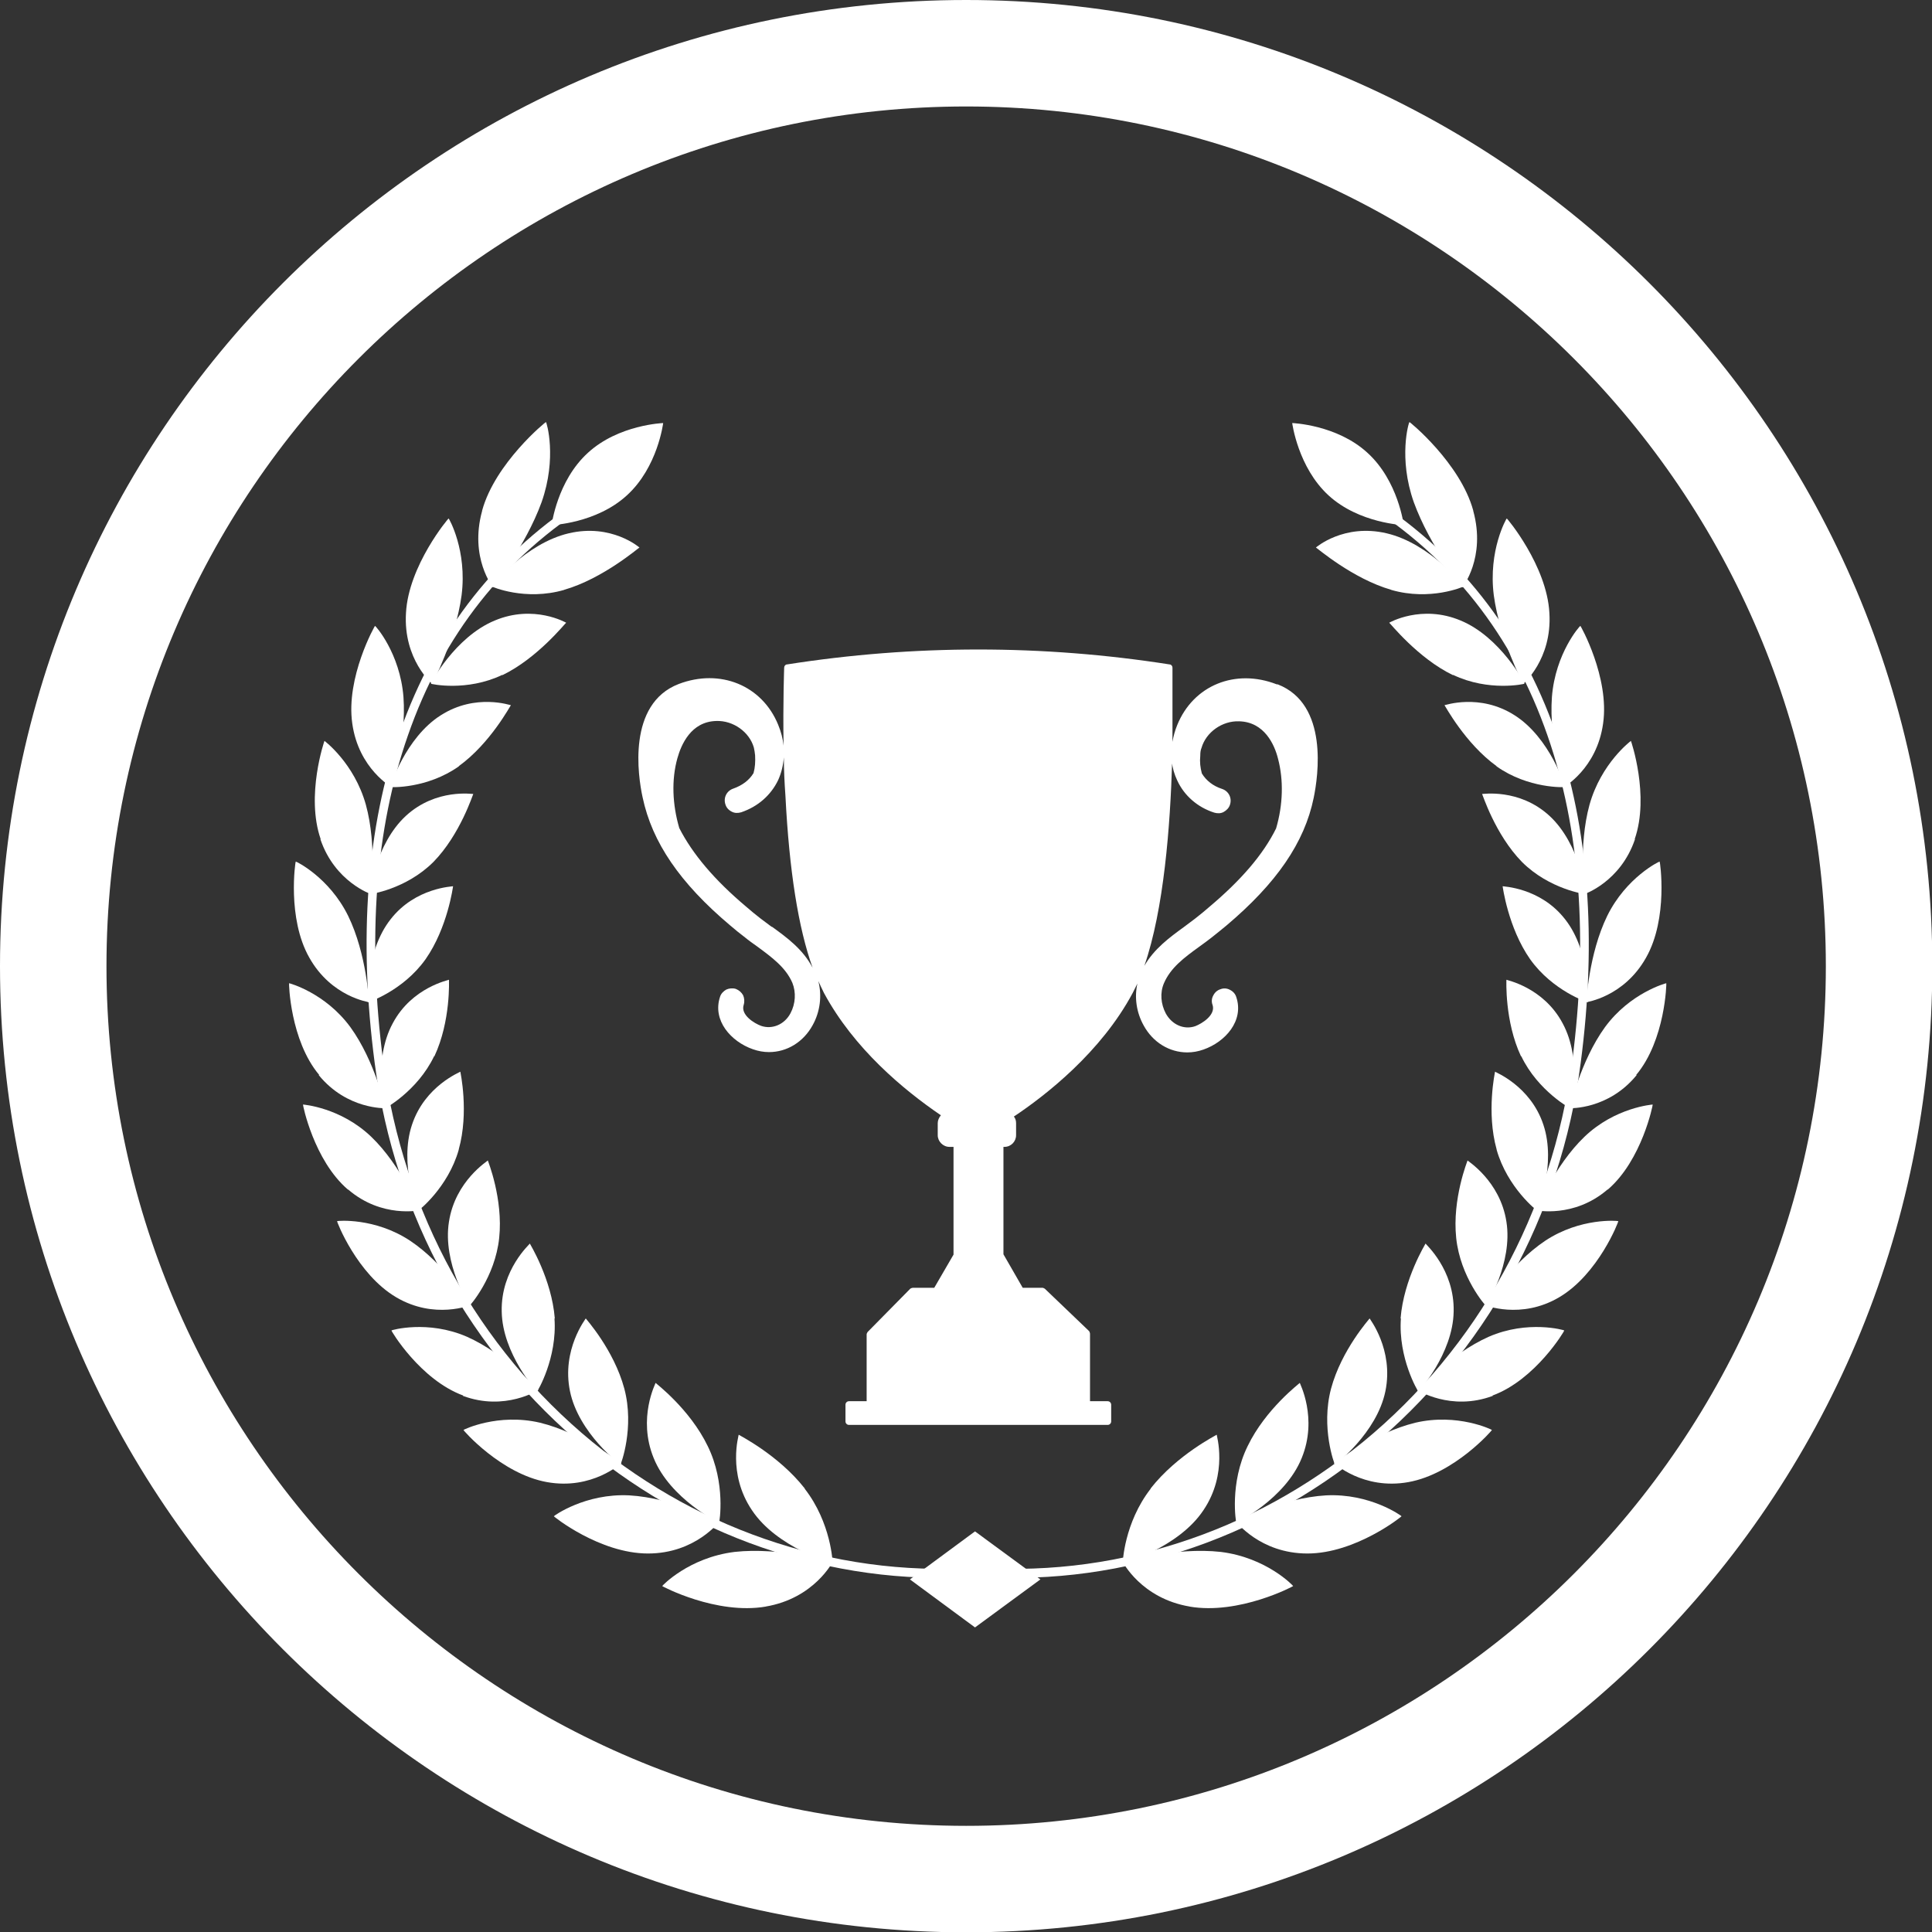 <?xml version="1.0" encoding="UTF-8"?> <svg xmlns="http://www.w3.org/2000/svg" id="Calque_2" viewBox="0 0 61.15 61.15"><rect x="0" y="0" width="61.15" height="61.15" fill="#333333" stroke="none"/><defs><style> .cls-1 { fill: #fff; } </style></defs><g id="Calque_1-2" data-name="Calque_1"><g><path class="cls-1" d="M40.41,21.66c-1.31-.51-2.64.03-3.15,1.29-.07.17-.12.35-.15.53,0-.59,0-1.1,0-1.51v-.84c0-.05-.04-.1-.09-.1-4.02-.63-8.09-.63-12.11,0-.05,0-.09.05-.09.1,0,.01-.04,1.05-.02,2.47-.02-.22-.08-.44-.17-.66-.51-1.25-1.84-1.79-3.15-1.29-1.63.63-1.29,2.91-1.14,3.59.3,1.42,1.18,2.71,2.77,4.05.15.13.3.25.47.38.12.1.25.19.39.29.46.34.9.66,1.11,1.15.12.3.1.66-.06.96-.19.36-.58.52-.93.4-.22-.08-.66-.35-.55-.67.03-.1.02-.21-.02-.3-.05-.09-.13-.16-.23-.2-.1-.03-.21-.02-.3.02-.09.05-.17.13-.2.23-.25.75.35,1.42,1.04,1.66.17.06.34.09.51.09h0c.57,0,1.09-.32,1.38-.85.24-.43.3-.94.18-1.4.06.13.12.26.18.38.95,1.76,2.51,3.06,3.7,3.87-.06.07-.1.16-.1.25v.38c0,.2.17.37.37.37h.13v3.41l-.61,1.05h-.68s-.06.01-.08.03l-1.35,1.37s-.03.05-.03.07v2.12h-.56c-.06,0-.11.05-.11.11v.53c0,.06.05.11.11.11h8.19c.06,0,.11-.05.11-.11v-.53c0-.06-.05-.11-.11-.11h-.56v-2.14s-.01-.06-.03-.08l-1.4-1.34s-.05-.03-.07-.03h-.63l-.61-1.06v-3.4h.03c.21,0,.37-.17.37-.37v-.38c0-.08-.02-.15-.07-.21,1.02-.68,2.76-2.04,3.76-3.91.05-.1.1-.2.15-.3-.1.44-.03.92.2,1.33.29.53.81.85,1.38.85h0c.17,0,.34-.03.51-.09.69-.24,1.29-.91,1.04-1.66-.03-.1-.1-.18-.2-.23-.09-.05-.2-.06-.3-.02-.1.03-.18.1-.23.2-.05.09-.06.2-.02.3.1.32-.34.59-.55.67-.35.12-.73-.04-.93-.4-.16-.3-.19-.66-.06-.96.21-.49.64-.81,1.11-1.15.14-.1.26-.19.39-.29.17-.13.32-.26.47-.38,1.59-1.34,2.48-2.63,2.77-4.05.14-.68.48-2.96-1.14-3.59ZM24.43,29.34c-.12-.09-.24-.18-.36-.27-.17-.13-.31-.25-.45-.37-1.01-.85-1.7-1.67-2.12-2.49-.22-.75-.25-1.53-.06-2.21.12-.43.43-1.16,1.23-1.18.54-.02,1.05.35,1.19.84.02.08.03.16.04.25.01.2,0,.38-.05.56-.14.23-.36.39-.64.49-.21.07-.32.29-.25.5.03.1.1.18.2.23.09.05.2.05.3.02.53-.18.94-.54,1.17-1.02.1-.22.16-.47.18-.72,0,.39.02.8.05,1.22.12,2.37.41,4.19.86,5.44-.31-.59-.82-.96-1.29-1.3ZM37.09,24.1c.02.21.08.41.17.6.22.48.64.85,1.17,1.02.1.03.21.03.3-.02.09-.05.17-.13.2-.23.07-.21-.04-.43-.25-.5-.28-.09-.5-.26-.64-.49-.05-.19-.07-.36-.05-.56,0-.1.01-.18.04-.25.14-.49.65-.86,1.19-.84.8.02,1.12.74,1.23,1.18.18.68.16,1.46-.06,2.21-.41.83-1.11,1.64-2.12,2.49-.14.12-.28.24-.45.37-.12.09-.24.18-.36.27-.44.32-.93.68-1.24,1.22.62-1.79.82-4.43.88-6.47Z"></path><g><g><g><path class="cls-1" d="M43.28,14.33c.98.89,1.15,2.29,1.15,2.29,0,0-1.41-.05-2.38-.94s-1.15-2.29-1.15-2.29c0,0,1.41.05,2.38.94Z"></path><g><g><path class="cls-1" d="M36.42,47.12c-.84,1.08-.89,2.35-.88,2.35,0,.02,1.76-.48,2.55-1.67.79-1.17.41-2.39.42-2.39,0,.01-1.25.63-2.09,1.7Z"></path><path class="cls-1" d="M37.66,50.85c-1.55-.26-2.13-1.43-2.13-1.42.02,0,1.68-.47,3.11-.31,1.45.18,2.29,1.07,2.29,1.08.02,0-1.71.92-3.28.65Z"></path></g><g><path class="cls-1" d="M39.49,45.77c-.58,1.18-.37,2.42-.36,2.42,0,.02,1.55-.75,2.07-2.04.52-1.27-.07-2.38-.06-2.38,0,.01-1.08.82-1.65,2Z"></path><path class="cls-1" d="M41.38,49.17c-1.51,0-2.27-1.03-2.27-1.02.02,0,1.47-.74,2.86-.82,1.4-.07,2.39.65,2.39.66.02,0-1.45,1.18-2.98,1.18Z"></path></g><g><path class="cls-1" d="M42.13,43.95c-.33,1.24.11,2.4.12,2.4,0,.02,1.33-.99,1.6-2.32.27-1.32-.51-2.3-.5-2.3,0,.01-.89.99-1.22,2.22Z"></path><path class="cls-1" d="M44.58,46.91c-1.44.26-2.36-.61-2.36-.6.02,0,1.26-.96,2.58-1.28,1.33-.31,2.42.22,2.42.23.02,0-1.19,1.39-2.64,1.65Z"></path></g><g><path class="cls-1" d="M44.34,41.73c-.09,1.26.54,2.31.55,2.31,0,.02,1.1-1.19,1.12-2.53.03-1.33-.9-2.14-.89-2.15,0,.01-.69,1.12-.79,2.37Z"></path><path class="cls-1" d="M47.25,44.18c-1.34.5-2.39-.19-2.39-.18.01,0,1.04-1.15,2.26-1.69,1.24-.54,2.39-.21,2.39-.2.02,0-.91,1.56-2.27,2.06Z"></path></g><g><path class="cls-1" d="M46.09,39.18c.13,1.25.93,2.15.94,2.15,0,.02.86-1.35.65-2.66-.2-1.3-1.24-1.93-1.23-1.94,0,.01-.49,1.21-.36,2.45Z"></path><path class="cls-1" d="M49.35,41.06c-1.22.72-2.36.24-2.36.25.01,0,.81-1.3,1.92-2.04,1.12-.74,2.3-.63,2.31-.62.02,0-.63,1.68-1.87,2.41Z"></path></g><g><path class="cls-1" d="M47.37,36.39c.34,1.2,1.28,1.94,1.29,1.93,0,.01.61-1.47.19-2.72-.41-1.24-1.54-1.67-1.53-1.68,0,.01-.28,1.28.05,2.46Z"></path><path class="cls-1" d="M50.88,37.65c-1.07.92-2.27.65-2.26.66.01,0,.57-1.41,1.53-2.33.97-.93,2.15-1.02,2.16-1.02.01,0-.34,1.76-1.42,2.69Z"></path></g><g><path class="cls-1" d="M48.15,33.43c.53,1.11,1.58,1.67,1.58,1.67,0,.01.36-1.55-.27-2.71-.61-1.15-1.79-1.37-1.78-1.38,0,.01-.06,1.31.46,2.42Z"></path><path class="cls-1" d="M51.8,34.03c-.9,1.1-2.11,1.04-2.11,1.05,0,0,.32-1.48,1.11-2.57.8-1.09,1.93-1.39,1.94-1.39.01-.01-.03,1.8-.95,2.9Z"></path></g><g><path class="cls-1" d="M48.43,30.36c.71,1,1.82,1.37,1.83,1.36.01.01.09-1.59-.72-2.62-.79-1.02-1.99-1.04-1.98-1.05,0,0,.17,1.31.87,2.31Z"></path><path class="cls-1" d="M52.1,30.31c-.7,1.25-1.9,1.41-1.89,1.41,0,0,.07-1.52.66-2.73.6-1.22,1.65-1.73,1.66-1.72.01-.01.28,1.79-.43,3.04Z"></path></g><g><path class="cls-1" d="M48.17,27.28c.87.87,2.02,1.03,2.03,1.02.01.01-.19-1.59-1.16-2.48-.96-.88-2.13-.68-2.13-.69.01,0,.41,1.28,1.26,2.15Z"></path><path class="cls-1" d="M51.75,26.56c-.46,1.36-1.61,1.74-1.6,1.74,0-.01-.2-1.52.16-2.83.37-1.32,1.31-2.02,1.31-2.02,0-.01.6,1.73.12,3.11Z"></path></g><g><path class="cls-1" d="M47.36,24.25c1.01.72,2.17.67,2.17.66.02,0-.47-1.56-1.59-2.27-1.11-.71-2.22-.31-2.22-.32.01,0,.65,1.21,1.65,1.93Z"></path><path class="cls-1" d="M50.74,22.9c-.2,1.44-1.26,2.02-1.25,2.02,0-.01-.47-1.48-.37-2.86.11-1.39.89-2.26.9-2.25,0-.02.93,1.63.72,3.09Z"></path></g><g><path class="cls-1" d="M45.99,21.36c1.13.54,2.26.29,2.26.28.02,0-.76-1.48-2.02-2-1.24-.52-2.26.07-2.26.07.02,0,.9,1.12,2.02,1.66Z"></path><path class="cls-1" d="M49.04,19.4c.09,1.48-.84,2.25-.83,2.25,0-.01-.74-1.4-.93-2.81-.18-1.42.4-2.43.41-2.43,0-.02,1.27,1.49,1.35,2.99Z"></path></g><g><path class="cls-1" d="M44.03,18.67c1.24.36,2.29-.1,2.3-.11.02,0-1.07-1.36-2.44-1.68-1.36-.32-2.24.45-2.24.45.02,0,1.16.99,2.39,1.34Z"></path><path class="cls-1" d="M46.63,16.17c.41,1.49-.35,2.42-.34,2.42,0-.01-1.03-1.29-1.54-2.69-.5-1.41-.16-2.54-.14-2.54,0-.02,1.61,1.3,2.02,2.8Z"></path></g></g><path class="cls-1" d="M30.58,49.86l.02-.27c2.26.2,4.51-.05,6.69-.75,2.13-.68,4.09-1.76,5.85-3.2,3.64-2.99,5.99-7.27,6.62-12.03.51-3.9.25-7.38-.78-10.33-1.1-3.17-3.06-5.66-5.83-7.38l.14-.23c2.82,1.76,4.82,4.29,5.95,7.52,1.04,3,1.31,6.51.79,10.46-.63,4.83-3.02,9.17-6.71,12.21-1.78,1.46-3.78,2.56-5.94,3.25-2.22.71-4.5.97-6.8.76Z"></path></g><g><path class="cls-1" d="M18.61,14.33c-.98.89-1.15,2.29-1.15,2.29,0,0,1.41-.05,2.38-.94.98-.89,1.15-2.29,1.15-2.29,0,0-1.41.05-2.38.94Z"></path><g><g><path class="cls-1" d="M25.47,47.12c.84,1.08.89,2.35.88,2.35,0,.02-1.76-.48-2.55-1.67-.79-1.17-.41-2.39-.42-2.39,0,.01,1.25.63,2.09,1.7Z"></path><path class="cls-1" d="M24.23,50.85c1.55-.26,2.13-1.43,2.13-1.42-.02,0-1.68-.47-3.11-.31-1.45.18-2.29,1.07-2.29,1.08-.02,0,1.71.92,3.28.65Z"></path></g><g><path class="cls-1" d="M22.4,45.77c.58,1.18.37,2.42.36,2.42,0,.02-1.55-.75-2.07-2.04-.52-1.27.07-2.38.06-2.38,0,.01,1.08.82,1.65,2Z"></path><path class="cls-1" d="M20.51,49.17c1.51,0,2.27-1.03,2.27-1.02-.02,0-1.47-.74-2.86-.82-1.4-.07-2.39.65-2.39.66-.02,0,1.45,1.18,2.98,1.18Z"></path></g><g><path class="cls-1" d="M19.76,43.95c.33,1.24-.11,2.4-.12,2.4,0,.02-1.33-.99-1.6-2.32-.27-1.32.51-2.3.5-2.3,0,.01.89.99,1.22,2.22Z"></path><path class="cls-1" d="M17.31,46.91c1.44.26,2.36-.61,2.36-.6-.02,0-1.26-.96-2.58-1.28-1.33-.31-2.42.22-2.42.23-.02,0,1.19,1.39,2.64,1.65Z"></path></g><g><path class="cls-1" d="M17.55,41.73c.09,1.26-.54,2.31-.55,2.31,0,.02-1.1-1.19-1.12-2.53-.03-1.33.9-2.14.89-2.15,0,.01.69,1.12.79,2.37Z"></path><path class="cls-1" d="M14.65,44.18c1.34.5,2.39-.19,2.39-.18-.01,0-1.04-1.15-2.26-1.69-1.24-.54-2.39-.21-2.39-.2-.02,0,.91,1.56,2.27,2.06Z"></path></g><g><path class="cls-1" d="M15.8,39.18c-.13,1.25-.93,2.15-.94,2.15,0,.02-.86-1.35-.65-2.66.2-1.3,1.24-1.93,1.23-1.94,0,.01.49,1.21.36,2.45Z"></path><path class="cls-1" d="M12.54,41.06c1.22.72,2.36.24,2.36.25-.01,0-.81-1.3-1.92-2.04-1.12-.74-2.3-.63-2.31-.62-.02,0,.63,1.68,1.87,2.41Z"></path></g><g><path class="cls-1" d="M14.52,36.39c-.34,1.2-1.28,1.94-1.29,1.93,0,.01-.61-1.47-.19-2.72.41-1.24,1.54-1.67,1.53-1.68,0,.01.28,1.28-.05,2.46Z"></path><path class="cls-1" d="M11.02,37.65c1.07.92,2.27.65,2.26.66-.01,0-.57-1.41-1.53-2.33-.97-.93-2.15-1.02-2.16-1.02-.01,0,.34,1.76,1.42,2.69Z"></path></g><g><path class="cls-1" d="M13.74,33.43c-.53,1.11-1.58,1.67-1.58,1.67,0,.01-.36-1.55.27-2.71.61-1.15,1.79-1.37,1.78-1.38,0,.01.06,1.31-.46,2.42Z"></path><path class="cls-1" d="M10.09,34.03c.9,1.1,2.11,1.04,2.11,1.05,0,0-.32-1.48-1.11-2.57-.8-1.09-1.93-1.39-1.94-1.39-.01-.01.03,1.8.95,2.9Z"></path></g><g><path class="cls-1" d="M13.47,30.36c-.71,1-1.82,1.37-1.83,1.36-.01.01-.09-1.59.72-2.62.79-1.02,1.99-1.04,1.98-1.05,0,0-.17,1.31-.87,2.31Z"></path><path class="cls-1" d="M9.79,30.31c.7,1.25,1.9,1.41,1.89,1.41,0,0-.07-1.52-.66-2.73-.6-1.22-1.65-1.73-1.66-1.72-.01-.01-.28,1.79.43,3.04Z"></path></g><g><path class="cls-1" d="M13.72,27.28c-.87.87-2.02,1.03-2.03,1.02-.01.01.19-1.59,1.16-2.48.96-.88,2.13-.68,2.13-.69-.01,0-.41,1.28-1.26,2.15Z"></path><path class="cls-1" d="M10.14,26.56c.46,1.36,1.61,1.74,1.6,1.74,0-.01.2-1.52-.16-2.83-.37-1.32-1.31-2.02-1.31-2.02,0-.01-.6,1.73-.12,3.11Z"></path></g><g><path class="cls-1" d="M14.53,24.25c-1.01.72-2.17.67-2.17.66-.02,0,.47-1.56,1.59-2.27,1.11-.71,2.22-.31,2.22-.32-.01,0-.65,1.21-1.65,1.93Z"></path><path class="cls-1" d="M11.15,22.9c.2,1.44,1.26,2.02,1.25,2.02,0-.01.47-1.48.37-2.86-.11-1.39-.89-2.26-.9-2.25,0-.02-.93,1.63-.72,3.09Z"></path></g><g><path class="cls-1" d="M15.9,21.36c-1.13.54-2.26.29-2.26.28-.02,0,.76-1.48,2.02-2,1.24-.52,2.26.07,2.26.07-.02,0-.9,1.12-2.02,1.66Z"></path><path class="cls-1" d="M12.85,19.4c-.09,1.48.84,2.25.83,2.25,0-.01.74-1.4.93-2.81.18-1.42-.4-2.43-.41-2.43,0-.02-1.27,1.49-1.35,2.99Z"></path></g><g><path class="cls-1" d="M17.86,18.67c-1.24.36-2.29-.1-2.3-.11-.02,0,1.07-1.36,2.44-1.68,1.36-.32,2.24.45,2.24.45-.02,0-1.16.99-2.39,1.34Z"></path><path class="cls-1" d="M15.26,16.17c-.41,1.49.35,2.42.34,2.42,0-.01,1.03-1.29,1.54-2.69.5-1.41.16-2.54.14-2.54,0-.02-1.61,1.3-2.02,2.8Z"></path></g></g><path class="cls-1" d="M31.31,49.86l-.02-.27c-2.26.2-4.51-.05-6.69-.75-2.13-.68-4.09-1.76-5.85-3.2-3.64-2.99-5.99-7.27-6.62-12.03-.51-3.9-.25-7.38.78-10.33,1.1-3.17,3.06-5.66,5.83-7.38l-.14-.23c-2.82,1.76-4.82,4.29-5.95,7.52-1.04,3-1.31,6.51-.79,10.46.63,4.83,3.02,9.17,6.71,12.21,1.78,1.46,3.78,2.56,5.94,3.25,2.22.71,4.5.97,6.8.76Z"></path></g></g><polygon class="cls-1" points="30.86 48.47 28.8 49.99 30.86 51.51 32.93 49.99 30.86 48.47"></polygon></g><path class="cls-1" d="M30.58,3.37c15,0,27.21,12.2,27.21,27.21s-12.2,27.21-27.21,27.21S3.37,45.58,3.37,30.58,15.58,3.37,30.58,3.37M30.58,0C13.69,0,0,13.69,0,30.58s13.69,30.58,30.58,30.58,30.58-13.69,30.58-30.58S47.46,0,30.58,0h0Z"></path></g></g></svg> 